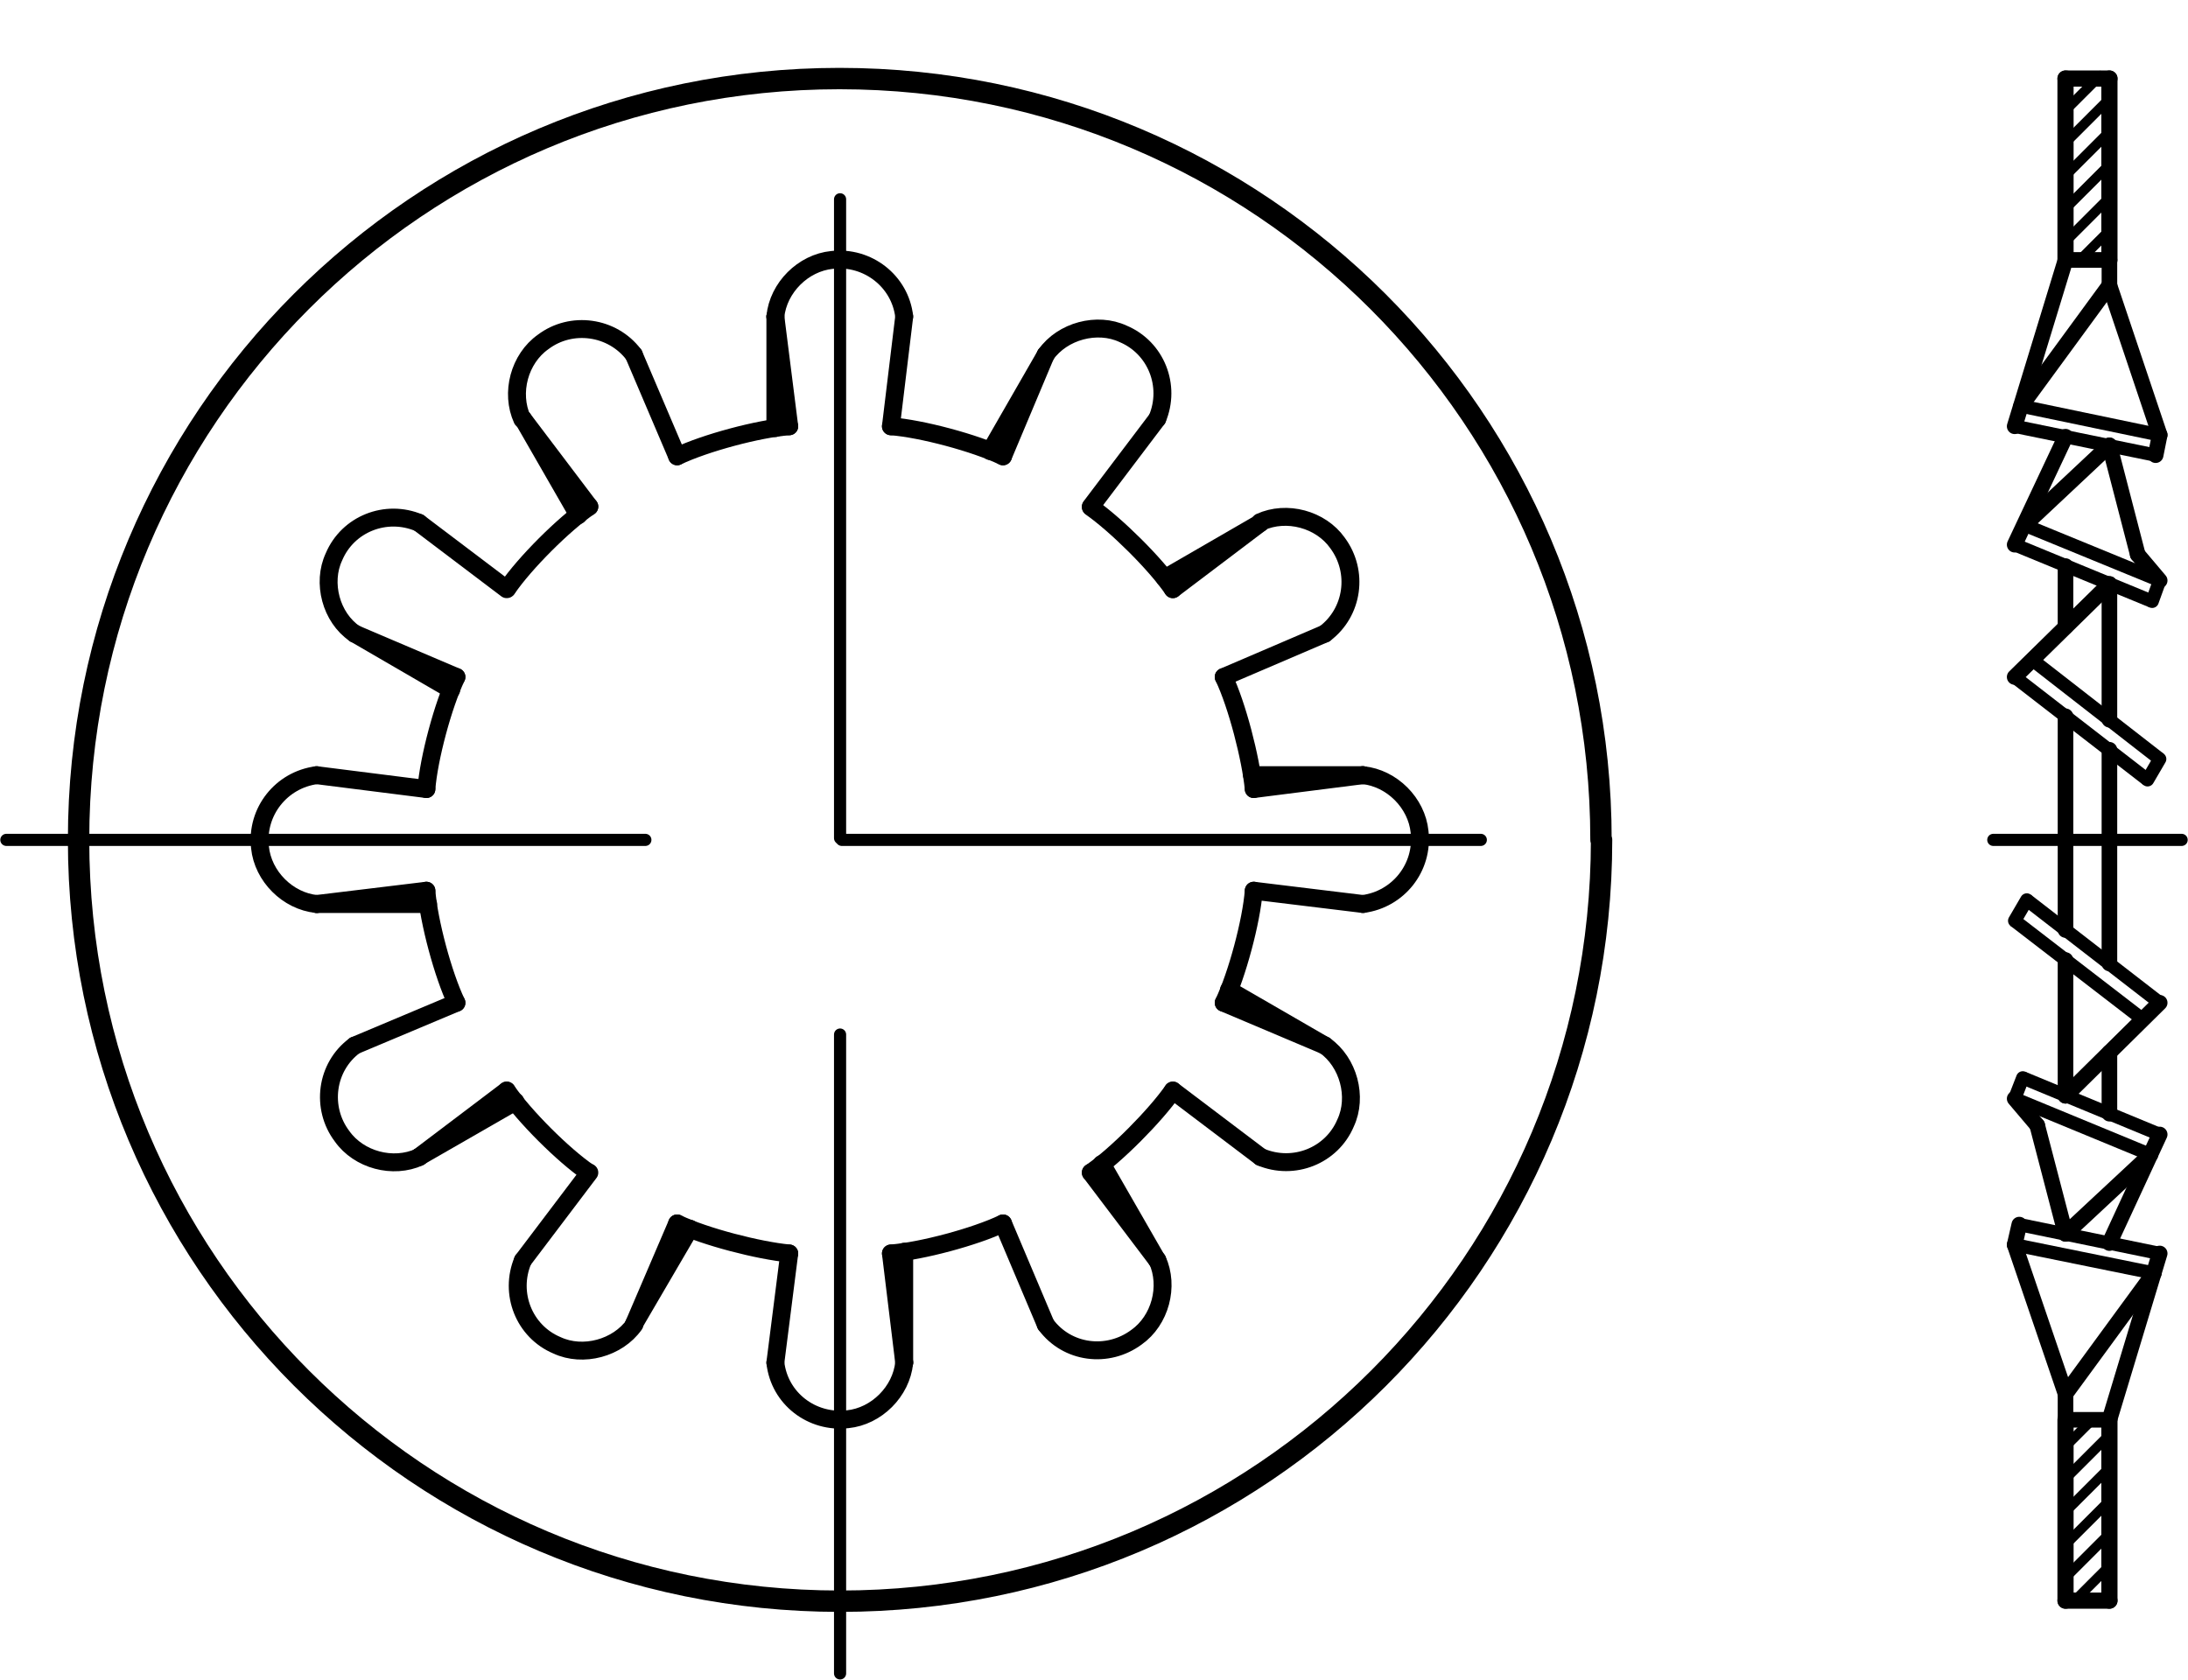 <?xml version="1.0" encoding="utf-8"?>
<!-- Generator: Adobe Illustrator 27.0.1, SVG Export Plug-In . SVG Version: 6.00 Build 0)  -->
<svg version="1.1" id="Ebene_1" xmlns="http://www.w3.org/2000/svg" xmlns:xlink="http://www.w3.org/1999/xlink" x="0px" y="0px"
	 viewBox="0 0 37.87 29.08" style="enable-background:new 0 0 37.87 29.08;" xml:space="preserve">
<g id="Konturlinie">
	<g id="ARC">
		<path style="fill:none;stroke:#000000;stroke-width:0.31;stroke-linecap:round;stroke-linejoin:round;" d="M13.66,7.38
			c-0.53,0.04-1.46,0.29-1.94,0.52"/>
	</g>
	<g id="ARC-2">
		<path style="fill:none;stroke:#000000;stroke-width:0.31;stroke-linecap:round;stroke-linejoin:round;" d="M10.2,8.77
			c-0.44,0.3-1.12,0.98-1.42,1.42"/>
	</g>
	<g id="ARC-3">
		<path style="fill:none;stroke:#000000;stroke-width:0.31;stroke-linecap:round;stroke-linejoin:round;" d="M7.9,11.72
			c-0.23,0.48-0.48,1.41-0.52,1.94"/>
	</g>
	<g id="ARC-4">
		<path style="fill:none;stroke:#000000;stroke-width:0.31;stroke-linecap:round;stroke-linejoin:round;" d="M7.38,15.42
			c0.04,0.53,0.29,1.46,0.52,1.94"/>
	</g>
	<g id="ARC-5">
		<path style="fill:none;stroke:#000000;stroke-width:0.31;stroke-linecap:round;stroke-linejoin:round;" d="M8.77,18.88
			c0.3,0.44,0.98,1.12,1.42,1.42"/>
	</g>
	<g id="ARC-6">
		<path style="fill:none;stroke:#000000;stroke-width:0.31;stroke-linecap:round;stroke-linejoin:round;" d="M11.72,21.18
			c0.48,0.23,1.41,0.47,1.94,0.52"/>
	</g>
	<g id="ARC-7">
		<path style="fill:none;stroke:#000000;stroke-width:0.31;stroke-linecap:round;stroke-linejoin:round;" d="M15.42,21.7
			c0.53-0.04,1.46-0.29,1.94-0.52"/>
	</g>
	<g id="ARC-8">
		<path style="fill:none;stroke:#000000;stroke-width:0.31;stroke-linecap:round;stroke-linejoin:round;" d="M18.88,20.3
			c0.44-0.3,1.12-0.99,1.42-1.42"/>
	</g>
	<g id="ARC-9">
		<path style="fill:none;stroke:#000000;stroke-width:0.31;stroke-linecap:round;stroke-linejoin:round;" d="M21.18,17.36
			c0.23-0.48,0.48-1.41,0.52-1.94"/>
	</g>
	<g id="ARC-10">
		<path style="fill:none;stroke:#000000;stroke-width:0.31;stroke-linecap:round;stroke-linejoin:round;" d="M21.7,13.66
			c-0.05-0.53-0.29-1.46-0.52-1.94"/>
	</g>
	<g id="ARC-11">
		<path style="fill:none;stroke:#000000;stroke-width:0.31;stroke-linecap:round;stroke-linejoin:round;" d="M20.3,10.2
			c-0.3-0.44-0.99-1.12-1.42-1.42"/>
	</g>
	<g id="ARC-12">
		<path style="fill:none;stroke:#000000;stroke-width:0.31;stroke-linecap:round;stroke-linejoin:round;" d="M17.36,7.9
			c-0.48-0.23-1.41-0.48-1.94-0.52"/>
	</g>
	<g id="LINE">
		
			<line style="fill:none;stroke:#000000;stroke-width:0.31;stroke-linecap:round;stroke-linejoin:round;" x1="13.66" y1="7.38" x2="13.42" y2="5.48"/>
	</g>
	<g id="LINE-2">
		
			<line style="fill:none;stroke:#000000;stroke-width:0.31;stroke-linecap:round;stroke-linejoin:round;" x1="15.42" y1="7.38" x2="15.65" y2="5.48"/>
	</g>
	<g id="ARC-13">
		<path style="fill:none;stroke:#000000;stroke-width:0.31;stroke-linecap:round;stroke-linejoin:round;" d="M15.65,5.48
			c-0.07-0.61-0.63-1.05-1.25-0.98c-0.5,0.05-0.93,0.48-0.98,0.98"/>
	</g>
	<g id="LINE-3">
		
			<line style="fill:none;stroke:#000000;stroke-width:0.31;stroke-linecap:round;stroke-linejoin:round;" x1="13.42" y1="5.48" x2="13.42" y2="7.41"/>
	</g>
	<g id="LINE-4">
		
			<line style="fill:none;stroke:#000000;stroke-width:0.31;stroke-linecap:round;stroke-linejoin:round;" x1="10.2" y1="8.77" x2="9.05" y2="7.25"/>
	</g>
	<g id="LINE-5">
		
			<line style="fill:none;stroke:#000000;stroke-width:0.31;stroke-linecap:round;stroke-linejoin:round;" x1="11.72" y1="7.9" x2="10.97" y2="6.14"/>
	</g>
	<g id="ARC-14">
		<path style="fill:none;stroke:#000000;stroke-width:0.31;stroke-linecap:round;stroke-linejoin:round;" d="M10.97,6.14
			C10.6,5.65,9.89,5.55,9.4,5.92C8.99,6.21,8.83,6.8,9.04,7.26"/>
	</g>
	<g id="LINE-6">
		
			<line style="fill:none;stroke:#000000;stroke-width:0.31;stroke-linecap:round;stroke-linejoin:round;" x1="9.05" y1="7.25" x2="10.01" y2="8.92"/>
	</g>
	<g id="LINE-7">
		
			<line style="fill:none;stroke:#000000;stroke-width:0.31;stroke-linecap:round;stroke-linejoin:round;" x1="7.9" y1="11.72" x2="6.14" y2="10.97"/>
	</g>
	<g id="LINE-8">
		
			<line style="fill:none;stroke:#000000;stroke-width:0.31;stroke-linecap:round;stroke-linejoin:round;" x1="8.77" y1="10.2" x2="7.25" y2="9.05"/>
	</g>
	<g id="ARC-15">
		<path style="fill:none;stroke:#000000;stroke-width:0.31;stroke-linecap:round;stroke-linejoin:round;" d="M7.25,9.05
			C6.68,8.81,6.02,9.07,5.78,9.64c-0.21,0.45-0.05,1.05,0.36,1.33"/>
	</g>
	<g id="LINE-9">
		
			<line style="fill:none;stroke:#000000;stroke-width:0.31;stroke-linecap:round;stroke-linejoin:round;" x1="6.14" y1="10.97" x2="7.81" y2="11.94"/>
	</g>
	<g id="LINE-10">
		
			<line style="fill:none;stroke:#000000;stroke-width:0.31;stroke-linecap:round;stroke-linejoin:round;" x1="7.38" y1="15.42" x2="5.48" y2="15.65"/>
	</g>
	<g id="LINE-11">
		
			<line style="fill:none;stroke:#000000;stroke-width:0.31;stroke-linecap:round;stroke-linejoin:round;" x1="7.38" y1="13.66" x2="5.48" y2="13.42"/>
	</g>
	<g id="ARC-16">
		<path style="fill:none;stroke:#000000;stroke-width:0.31;stroke-linecap:round;stroke-linejoin:round;" d="M5.48,13.42
			c-0.61,0.08-1.05,0.63-0.98,1.25c0.05,0.5,0.48,0.93,0.98,0.98"/>
	</g>
	<g id="LINE-12">
		
			<line style="fill:none;stroke:#000000;stroke-width:0.31;stroke-linecap:round;stroke-linejoin:round;" x1="5.48" y1="15.65" x2="7.41" y2="15.65"/>
	</g>
	<g id="LINE-13">
		
			<line style="fill:none;stroke:#000000;stroke-width:0.31;stroke-linecap:round;stroke-linejoin:round;" x1="8.77" y1="18.88" x2="7.25" y2="20.03"/>
	</g>
	<g id="LINE-14">
		
			<line style="fill:none;stroke:#000000;stroke-width:0.31;stroke-linecap:round;stroke-linejoin:round;" x1="7.9" y1="17.36" x2="6.14" y2="18.1"/>
	</g>
	<g id="ARC-17">
		<path style="fill:none;stroke:#000000;stroke-width:0.31;stroke-linecap:round;stroke-linejoin:round;" d="M6.14,18.1
			c-0.5,0.37-0.59,1.08-0.22,1.57c0.29,0.41,0.88,0.57,1.34,0.36"/>
	</g>
	<g id="LINE-15">
		
			<line style="fill:none;stroke:#000000;stroke-width:0.31;stroke-linecap:round;stroke-linejoin:round;" x1="7.25" y1="20.03" x2="8.92" y2="19.07"/>
	</g>
	<g id="LINE-16">
		
			<line style="fill:none;stroke:#000000;stroke-width:0.31;stroke-linecap:round;stroke-linejoin:round;" x1="11.72" y1="21.18" x2="10.97" y2="22.93"/>
	</g>
	<g id="LINE-17">
		
			<line style="fill:none;stroke:#000000;stroke-width:0.31;stroke-linecap:round;stroke-linejoin:round;" x1="10.2" y1="20.3" x2="9.05" y2="21.82"/>
	</g>
	<g id="ARC-18">
		<path style="fill:none;stroke:#000000;stroke-width:0.31;stroke-linecap:round;stroke-linejoin:round;" d="M9.05,21.82
			c-0.24,0.57,0.02,1.23,0.59,1.47c0.45,0.21,1.05,0.05,1.34-0.36"/>
	</g>
	<g id="LINE-18">
		
			<line style="fill:none;stroke:#000000;stroke-width:0.31;stroke-linecap:round;stroke-linejoin:round;" x1="10.97" y1="22.93" x2="11.94" y2="21.27"/>
	</g>
	<g id="LINE-19">
		
			<line style="fill:none;stroke:#000000;stroke-width:0.31;stroke-linecap:round;stroke-linejoin:round;" x1="15.42" y1="21.7" x2="15.65" y2="23.59"/>
	</g>
	<g id="LINE-20">
		
			<line style="fill:none;stroke:#000000;stroke-width:0.31;stroke-linecap:round;stroke-linejoin:round;" x1="13.66" y1="21.7" x2="13.42" y2="23.59"/>
	</g>
	<g id="ARC-19">
		<path style="fill:none;stroke:#000000;stroke-width:0.31;stroke-linecap:round;stroke-linejoin:round;" d="M13.42,23.59
			c0.07,0.62,0.63,1.05,1.25,0.98c0.5-0.05,0.93-0.48,0.98-0.98"/>
	</g>
	<g id="LINE-21">
		
			<line style="fill:none;stroke:#000000;stroke-width:0.31;stroke-linecap:round;stroke-linejoin:round;" x1="15.65" y1="23.59" x2="15.65" y2="21.67"/>
	</g>
	<g id="LINE-22">
		
			<line style="fill:none;stroke:#000000;stroke-width:0.31;stroke-linecap:round;stroke-linejoin:round;" x1="18.88" y1="20.3" x2="20.03" y2="21.82"/>
	</g>
	<g id="LINE-23">
		
			<line style="fill:none;stroke:#000000;stroke-width:0.31;stroke-linecap:round;stroke-linejoin:round;" x1="17.36" y1="21.18" x2="18.1" y2="22.93"/>
	</g>
	<g id="ARC-20">
		<path style="fill:none;stroke:#000000;stroke-width:0.31;stroke-linecap:round;stroke-linejoin:round;" d="M18.1,22.93
			c0.37,0.5,1.07,0.59,1.57,0.22c0.41-0.29,0.57-0.88,0.36-1.34"/>
	</g>
	<g id="LINE-24">
		
			<line style="fill:none;stroke:#000000;stroke-width:0.31;stroke-linecap:round;stroke-linejoin:round;" x1="20.03" y1="21.82" x2="19.07" y2="20.15"/>
	</g>
	<g id="LINE-25">
		
			<line style="fill:none;stroke:#000000;stroke-width:0.31;stroke-linecap:round;stroke-linejoin:round;" x1="21.18" y1="17.36" x2="22.93" y2="18.1"/>
	</g>
	<g id="LINE-26">
		
			<line style="fill:none;stroke:#000000;stroke-width:0.31;stroke-linecap:round;stroke-linejoin:round;" x1="20.3" y1="18.88" x2="21.82" y2="20.03"/>
	</g>
	<g id="ARC-21">
		<path style="fill:none;stroke:#000000;stroke-width:0.31;stroke-linecap:round;stroke-linejoin:round;" d="M21.82,20.03
			c0.57,0.24,1.23-0.02,1.47-0.59c0.21-0.45,0.05-1.05-0.36-1.34"/>
	</g>
	<g id="LINE-27">
		
			<line style="fill:none;stroke:#000000;stroke-width:0.31;stroke-linecap:round;stroke-linejoin:round;" x1="22.93" y1="18.1" x2="21.27" y2="17.14"/>
	</g>
	<g id="LINE-28">
		
			<line style="fill:none;stroke:#000000;stroke-width:0.31;stroke-linecap:round;stroke-linejoin:round;" x1="21.7" y1="13.66" x2="23.59" y2="13.42"/>
	</g>
	<g id="LINE-29">
		
			<line style="fill:none;stroke:#000000;stroke-width:0.31;stroke-linecap:round;stroke-linejoin:round;" x1="21.7" y1="15.42" x2="23.59" y2="15.65"/>
	</g>
	<g id="ARC-22">
		<path style="fill:none;stroke:#000000;stroke-width:0.31;stroke-linecap:round;stroke-linejoin:round;" d="M23.59,15.65
			c0.61-0.08,1.05-0.63,0.98-1.25c-0.05-0.5-0.48-0.93-0.98-0.98"/>
	</g>
	<g id="LINE-30">
		
			<line style="fill:none;stroke:#000000;stroke-width:0.31;stroke-linecap:round;stroke-linejoin:round;" x1="23.59" y1="13.42" x2="21.67" y2="13.42"/>
	</g>
	<g id="LINE-31">
		
			<line style="fill:none;stroke:#000000;stroke-width:0.31;stroke-linecap:round;stroke-linejoin:round;" x1="20.3" y1="10.2" x2="21.82" y2="9.05"/>
	</g>
	<g id="LINE-32">
		
			<line style="fill:none;stroke:#000000;stroke-width:0.31;stroke-linecap:round;stroke-linejoin:round;" x1="21.18" y1="11.72" x2="22.93" y2="10.97"/>
	</g>
	<g id="ARC-23">
		<path style="fill:none;stroke:#000000;stroke-width:0.31;stroke-linecap:round;stroke-linejoin:round;" d="M22.93,10.97
			c0.49-0.37,0.59-1.07,0.22-1.57c-0.29-0.41-0.88-0.57-1.34-0.36"/>
	</g>
	<g id="LINE-33">
		
			<line style="fill:none;stroke:#000000;stroke-width:0.31;stroke-linecap:round;stroke-linejoin:round;" x1="21.82" y1="9.05" x2="20.16" y2="10.01"/>
	</g>
	<g id="LINE-34">
		
			<line style="fill:none;stroke:#000000;stroke-width:0.31;stroke-linecap:round;stroke-linejoin:round;" x1="17.36" y1="7.9" x2="18.1" y2="6.14"/>
	</g>
	<g id="LINE-35">
		
			<line style="fill:none;stroke:#000000;stroke-width:0.31;stroke-linecap:round;stroke-linejoin:round;" x1="18.88" y1="8.77" x2="20.03" y2="7.25"/>
	</g>
	<g id="ARC-24">
		<path style="fill:none;stroke:#000000;stroke-width:0.31;stroke-linecap:round;stroke-linejoin:round;" d="M20.03,7.25
			c0.24-0.57-0.02-1.23-0.59-1.47c-0.45-0.21-1.05-0.05-1.34,0.36"/>
	</g>
	<g id="LINE-36">
		
			<line style="fill:none;stroke:#000000;stroke-width:0.31;stroke-linecap:round;stroke-linejoin:round;" x1="18.1" y1="6.14" x2="17.14" y2="7.81"/>
	</g>
	<g id="CIRCLE">
		<path style="fill:none;stroke:#000000;stroke-width:0.37;stroke-linecap:round;stroke-linejoin:round;" d="M27.71,14.54
			c0-7.28-5.9-13.18-13.18-13.18S1.36,7.26,1.36,14.54s5.9,13.18,13.18,13.18s13.18-5.9,13.18-13.18l0,0L27.71,14.54z"/>
	</g>
	<g id="LINE-37">
		
			<line style="fill:none;stroke:#000000;stroke-width:0.28;stroke-linecap:round;stroke-linejoin:round;" x1="35.75" y1="1.36" x2="36.51" y2="1.36"/>
	</g>
	<g id="LINE-38">
		
			<line style="fill:none;stroke:#000000;stroke-width:0.28;stroke-linecap:round;stroke-linejoin:round;" x1="36.51" y1="1.36" x2="36.51" y2="4.5"/>
	</g>
	<g id="LINE-39">
		
			<line style="fill:none;stroke:#000000;stroke-width:0.28;stroke-linecap:round;stroke-linejoin:round;" x1="35.75" y1="1.36" x2="35.75" y2="4.5"/>
	</g>
	<g id="LINE-40">
		
			<line style="fill:none;stroke:#000000;stroke-width:0.27;stroke-linecap:round;stroke-linejoin:round;" x1="35.75" y1="4.5" x2="34.87" y2="7.38"/>
	</g>
	<g id="LINE-41">
		
			<line style="fill:none;stroke:#000000;stroke-width:0.27;stroke-linecap:round;stroke-linejoin:round;" x1="36.51" y1="4.94" x2="34.98" y2="7.03"/>
	</g>
	<g id="LINE-42">
		<line style="fill:none;stroke:#000000;stroke-width:0.23;" x1="34.87" y1="7.38" x2="37.31" y2="7.88"/>
	</g>
	<g id="LINE-43">
		<line style="fill:none;stroke:#000000;stroke-width:0.23;" x1="34.98" y1="7.03" x2="37.38" y2="7.53"/>
	</g>
	<g id="LINE-44">
		
			<line style="fill:none;stroke:#000000;stroke-width:0.27;stroke-linecap:round;stroke-linejoin:round;" x1="37.38" y1="7.53" x2="37.31" y2="7.88"/>
	</g>
	<g id="LINE-45">
		
			<line style="fill:none;stroke:#000000;stroke-width:0.27;stroke-linecap:round;stroke-linejoin:round;" x1="36.51" y1="4.5" x2="36.51" y2="4.94"/>
	</g>
	<g id="LINE-46">
		
			<line style="fill:none;stroke:#000000;stroke-width:0.27;stroke-linecap:round;stroke-linejoin:round;" x1="36.51" y1="4.94" x2="37.38" y2="7.53"/>
	</g>
	<g id="LINE-47">
		
			<line style="fill:none;stroke:#000000;stroke-width:0.27;stroke-linecap:round;stroke-linejoin:round;" x1="35.75" y1="7.56" x2="34.87" y2="9.43"/>
	</g>
	<g id="LINE-48">
		
			<line style="fill:none;stroke:#000000;stroke-width:0.27;stroke-linecap:round;stroke-linejoin:round;" x1="36.51" y1="7.71" x2="35.04" y2="9.09"/>
	</g>
	<g id="LINE-49">
		<line style="fill:none;stroke:#000000;stroke-width:0.23;" x1="34.87" y1="9.43" x2="37.25" y2="10.41"/>
	</g>
	<g id="LINE-50">
		
			<line style="fill:none;stroke:#000000;stroke-width:0.23;stroke-linecap:round;stroke-linejoin:round;" x1="37.25" y1="10.41" x2="37.38" y2="10.05"/>
	</g>
	<g id="LINE-51">
		
			<line style="fill:none;stroke:#000000;stroke-width:0.27;stroke-linecap:round;stroke-linejoin:round;" x1="37.38" y1="10.05" x2="37" y2="9.6"/>
	</g>
	<g id="LINE-52">
		
			<line style="fill:none;stroke:#000000;stroke-width:0.27;stroke-linecap:round;stroke-linejoin:round;" x1="37" y1="9.6" x2="36.51" y2="7.71"/>
	</g>
	<g id="LINE-53">
		
			<line style="fill:none;stroke:#000000;stroke-width:0.27;stroke-linecap:round;stroke-linejoin:round;" x1="36.51" y1="10.11" x2="34.87" y2="11.72"/>
	</g>
	<g id="LINE-54">
		
			<line style="fill:none;stroke:#000000;stroke-width:0.27;stroke-linecap:round;stroke-linejoin:round;" x1="35.75" y1="9.8" x2="35.75" y2="10.85"/>
	</g>
	<g id="LINE-55">
		<line style="fill:none;stroke:#000000;stroke-width:0.23;" x1="34.87" y1="11.72" x2="37.17" y2="13.5"/>
	</g>
	<g id="LINE-56">
		<line style="fill:none;stroke:#000000;stroke-width:0.23;" x1="35.17" y1="11.42" x2="37.38" y2="13.14"/>
	</g>
	<g id="LINE-57">
		
			<line style="fill:none;stroke:#000000;stroke-width:0.23;stroke-linecap:round;stroke-linejoin:round;" x1="37.38" y1="13.14" x2="37.17" y2="13.5"/>
	</g>
	<g id="LINE-58">
		
			<line style="fill:none;stroke:#000000;stroke-width:0.27;stroke-linecap:round;stroke-linejoin:round;" x1="35.75" y1="12.4" x2="35.75" y2="14.54"/>
	</g>
	<g id="LINE-59">
		
			<line style="fill:none;stroke:#000000;stroke-width:0.27;stroke-linecap:round;stroke-linejoin:round;" x1="36.51" y1="10.11" x2="36.51" y2="12.46"/>
	</g>
	<g id="LINE-60">
		
			<line style="fill:none;stroke:#000000;stroke-width:0.27;stroke-linecap:round;stroke-linejoin:round;" x1="35.75" y1="4.5" x2="36.51" y2="4.5"/>
	</g>
	<g id="LINE-61">
		<line style="fill:none;stroke:#000000;stroke-width:0.23;" x1="35.04" y1="9.09" x2="37.38" y2="10.05"/>
	</g>
	<g id="LINE-62">
		
			<line style="fill:none;stroke:#000000;stroke-width:0.27;stroke-linecap:round;stroke-linejoin:round;" x1="36.51" y1="12.98" x2="36.51" y2="14.54"/>
	</g>
	<g id="LINE-63">
		
			<line style="fill:none;stroke:#000000;stroke-width:0.28;stroke-linecap:round;stroke-linejoin:round;" x1="36.51" y1="27.71" x2="35.75" y2="27.71"/>
	</g>
	<g id="LINE-64">
		
			<line style="fill:none;stroke:#000000;stroke-width:0.28;stroke-linecap:round;stroke-linejoin:round;" x1="35.75" y1="27.71" x2="35.75" y2="24.58"/>
	</g>
	<g id="LINE-65">
		
			<line style="fill:none;stroke:#000000;stroke-width:0.28;stroke-linecap:round;stroke-linejoin:round;" x1="36.51" y1="27.71" x2="36.51" y2="24.58"/>
	</g>
	<g id="LINE-66">
		
			<line style="fill:none;stroke:#000000;stroke-width:0.27;stroke-linecap:round;stroke-linejoin:round;" x1="36.51" y1="24.58" x2="37.38" y2="21.7"/>
	</g>
	<g id="LINE-67">
		
			<line style="fill:none;stroke:#000000;stroke-width:0.27;stroke-linecap:round;stroke-linejoin:round;" x1="35.75" y1="24.13" x2="37.28" y2="22.04"/>
	</g>
	<g id="LINE-68">
		<line style="fill:none;stroke:#000000;stroke-width:0.23;" x1="37.38" y1="21.7" x2="34.95" y2="21.2"/>
	</g>
	<g id="LINE-69">
		<line style="fill:none;stroke:#000000;stroke-width:0.23;" x1="37.28" y1="22.04" x2="34.87" y2="21.55"/>
	</g>
	<g id="LINE-70">
		
			<line style="fill:none;stroke:#000000;stroke-width:0.27;stroke-linecap:round;stroke-linejoin:round;" x1="34.87" y1="21.55" x2="34.95" y2="21.2"/>
	</g>
	<g id="LINE-71">
		
			<line style="fill:none;stroke:#000000;stroke-width:0.27;stroke-linecap:round;stroke-linejoin:round;" x1="35.75" y1="24.58" x2="35.75" y2="24.13"/>
	</g>
	<g id="LINE-72">
		
			<line style="fill:none;stroke:#000000;stroke-width:0.27;stroke-linecap:round;stroke-linejoin:round;" x1="35.75" y1="24.13" x2="34.87" y2="21.55"/>
	</g>
	<g id="LINE-73">
		
			<line style="fill:none;stroke:#000000;stroke-width:0.27;stroke-linecap:round;stroke-linejoin:round;" x1="36.51" y1="21.52" x2="37.38" y2="19.64"/>
	</g>
	<g id="LINE-74">
		
			<line style="fill:none;stroke:#000000;stroke-width:0.27;stroke-linecap:round;stroke-linejoin:round;" x1="35.75" y1="21.36" x2="37.22" y2="19.99"/>
	</g>
	<g id="LINE-75">
		<line style="fill:none;stroke:#000000;stroke-width:0.23;" x1="37.38" y1="19.64" x2="35.01" y2="18.66"/>
	</g>
	<g id="LINE-76">
		
			<line style="fill:none;stroke:#000000;stroke-width:0.23;stroke-linecap:round;stroke-linejoin:round;" x1="35.01" y1="18.66" x2="34.87" y2="19.02"/>
	</g>
	<g id="LINE-77">
		
			<line style="fill:none;stroke:#000000;stroke-width:0.27;stroke-linecap:round;stroke-linejoin:round;" x1="34.87" y1="19.02" x2="35.26" y2="19.48"/>
	</g>
	<g id="LINE-78">
		
			<line style="fill:none;stroke:#000000;stroke-width:0.27;stroke-linecap:round;stroke-linejoin:round;" x1="35.26" y1="19.48" x2="35.75" y2="21.36"/>
	</g>
	<g id="LINE-79">
		
			<line style="fill:none;stroke:#000000;stroke-width:0.27;stroke-linecap:round;stroke-linejoin:round;" x1="35.75" y1="18.97" x2="37.38" y2="17.36"/>
	</g>
	<g id="LINE-80">
		
			<line style="fill:none;stroke:#000000;stroke-width:0.27;stroke-linecap:round;stroke-linejoin:round;" x1="36.51" y1="19.28" x2="36.51" y2="18.22"/>
	</g>
	<g id="LINE-81">
		<line style="fill:none;stroke:#000000;stroke-width:0.23;" x1="37.38" y1="17.36" x2="35.08" y2="15.58"/>
	</g>
	<g id="LINE-82">
		<line style="fill:none;stroke:#000000;stroke-width:0.23;" x1="37.09" y1="17.65" x2="34.87" y2="15.94"/>
	</g>
	<g id="LINE-83">
		
			<line style="fill:none;stroke:#000000;stroke-width:0.23;stroke-linecap:round;stroke-linejoin:round;" x1="34.87" y1="15.94" x2="35.08" y2="15.58"/>
	</g>
	<g id="LINE-84">
		
			<line style="fill:none;stroke:#000000;stroke-width:0.27;stroke-linecap:round;stroke-linejoin:round;" x1="36.51" y1="16.68" x2="36.51" y2="14.54"/>
	</g>
	<g id="LINE-85">
		
			<line style="fill:none;stroke:#000000;stroke-width:0.27;stroke-linecap:round;stroke-linejoin:round;" x1="35.75" y1="18.97" x2="35.75" y2="16.62"/>
	</g>
	<g id="LINE-86">
		
			<line style="fill:none;stroke:#000000;stroke-width:0.27;stroke-linecap:round;stroke-linejoin:round;" x1="36.51" y1="24.58" x2="35.75" y2="24.58"/>
	</g>
	<g id="LINE-87">
		<line style="fill:none;stroke:#000000;stroke-width:0.23;" x1="37.22" y1="19.99" x2="34.87" y2="19.02"/>
	</g>
	<g id="LINE-88">
		
			<line style="fill:none;stroke:#000000;stroke-width:0.27;stroke-linecap:round;stroke-linejoin:round;" x1="35.75" y1="16.1" x2="35.75" y2="14.54"/>
	</g>
</g>
<g id="Mittellinie">
	<g id="LINE-89">
		
			<line style="fill:none;stroke:#000000;stroke-width:0.21;stroke-linecap:round;stroke-linejoin:round;stroke-dasharray:0,0,0,0,11.06,3.4;" x1="0.11" y1="14.54" x2="28.97" y2="14.54"/>
	</g>
	<g id="LINE-90">
		
			<line style="fill:none;stroke:#000000;stroke-width:0.21;stroke-linecap:round;stroke-linejoin:round;stroke-dasharray:0,0,0,0,11.06,3.4;" x1="14.54" y1="28.97" x2="14.54" y2="0.11"/>
	</g>
	<g id="LINE-91">
		
			<line style="fill:none;stroke:#000000;stroke-width:0.21;stroke-linecap:round;stroke-linejoin:round;stroke-dasharray:0,0,0,0,15.06,3.76;" x1="34.5" y1="14.54" x2="37.76" y2="14.54"/>
	</g>
</g>
<g id="Schraffurlinie">
	<g id="HATCH">
		<path style="fill:none;" d="M36.51,1.36h-0.75V4.5h0.75V1.36z M35.76,27.71h0.75v-3.14h-0.75V27.71z"/>
		<path style="fill:none;stroke:#000000;stroke-width:0.17;stroke-linecap:round;stroke-linejoin:round;" d="M36.51,27.68
			l-0.03,0.03 M36.51,27.11l-0.6,0.6 M36.51,26.55l-0.75,0.75 M36.51,25.98l-0.75,0.75 M36.51,25.41l-0.75,0.75 M36.51,24.84
			l-0.75,0.75 M36.24,24.55l-0.48,0.48 M36.51,3.99l-0.48,0.48 M36.51,3.42l-0.75,0.75 M36.51,2.85L35.76,3.6 M36.51,2.28
			l-0.75,0.75 M36.51,1.71l-0.75,0.75 M36.35,1.31L35.76,1.9 M35.79,1.31l-0.03,0.03"/>
	</g>
</g>
</svg>

